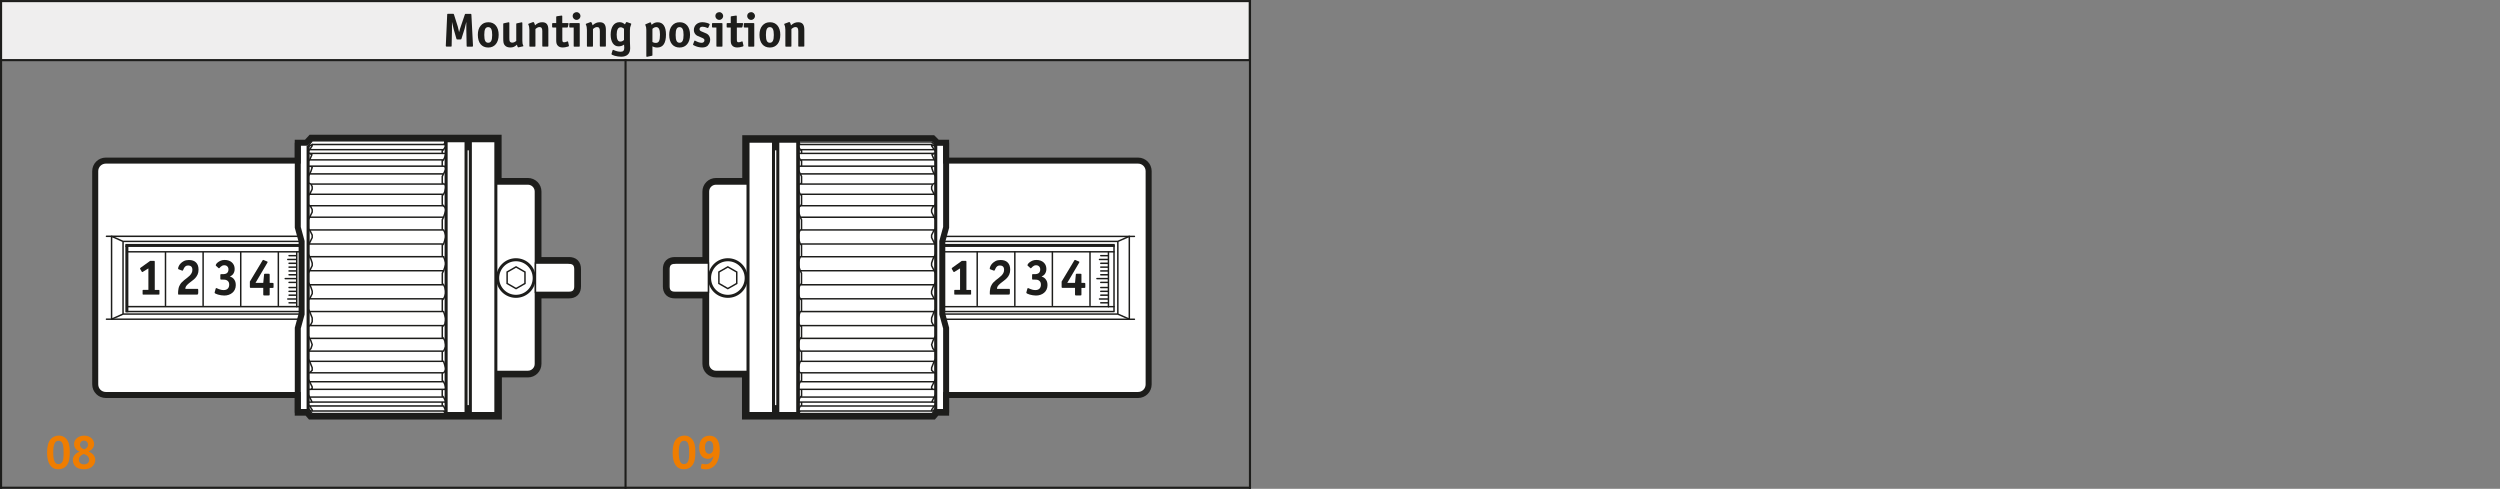 <?xml version="1.0" encoding="UTF-8"?><svg xmlns="http://www.w3.org/2000/svg" width="166mm" height="32.46mm" viewBox="0 0 470.55 92"><rect x="0" y="0" width="470.55" height="92" fill="#808080" stroke="none"/><g id="c"><rect width="235" height="11.28" style="fill:#efeeee;"/><g><path d="M12.56,87.6c-.37,.47-.92,.72-1.59,.72-1.36,0-2.11-1.1-2.11-3.12,0-1.2,.23-2.03,.69-2.56,.36-.41,.93-.66,1.55-.66,.53,0,1.04,.22,1.38,.62,.47,.54,.66,1.25,.66,2.47,0,1.29-.16,1.98-.58,2.52Zm-.8-4.16c-.14-.31-.4-.49-.75-.49-.68,0-.99,.7-.99,2.21s.3,2.19,.98,2.19c.35,0,.63-.19,.78-.53,.13-.31,.19-.7,.19-1.49,0-1.04-.05-1.52-.22-1.89Z" style="fill:#ef7d00;"/><path d="M17.51,87.65c-.39,.45-.95,.67-1.71,.67-.61,0-1.12-.14-1.48-.42-.38-.31-.61-.8-.61-1.3,0-.72,.47-1.31,1.28-1.6-.7-.31-1.05-.78-1.05-1.43,0-.89,.82-1.58,1.9-1.58s1.87,.67,1.87,1.58c0,.58-.32,1.04-1.03,1.41,.83,.36,1.25,.89,1.25,1.59,0,.38-.15,.77-.42,1.08Zm-1.21-1.96c-.15-.09-.24-.13-.53-.26-.67,.31-.93,.64-.93,1.11,0,.52,.39,.86,.97,.86s.98-.35,.98-.86c0-.34-.19-.66-.5-.85Zm-.49-2.77c-.43,0-.75,.32-.75,.76,0,.41,.21,.65,.79,.9,.5-.22,.71-.47,.71-.88,0-.46-.31-.77-.76-.77Z" style="fill:#ef7d00;"/></g><g><path d="M130.3,87.6c-.37,.47-.92,.72-1.59,.72-1.36,0-2.11-1.1-2.11-3.12,0-1.2,.23-2.03,.69-2.56,.36-.41,.93-.66,1.55-.66,.53,0,1.04,.22,1.38,.62,.47,.54,.66,1.25,.66,2.47,0,1.29-.16,1.98-.58,2.52Zm-.8-4.16c-.14-.31-.4-.49-.75-.49-.68,0-.99,.7-.99,2.21s.3,2.19,.98,2.19c.35,0,.63-.19,.78-.53,.13-.31,.19-.7,.19-1.49,0-1.04-.05-1.52-.22-1.89Z" style="fill:#ef7d00;"/><path d="M132.76,88.32c-.47,0-.85-.11-.85-.23v-.09l.13-.63c0-.05,.04-.09,.09-.09,.03,0,.06,0,.1,.02,.16,.04,.39,.08,.58,.08,.76,0,1.27-.52,1.5-1.55-.36,.4-.63,.53-1.08,.53-.4,0-.77-.14-1.05-.41-.4-.38-.58-.91-.58-1.74,0-1.35,.76-2.21,1.94-2.21,1.25,0,1.93,.94,1.93,2.66,0,2.27-1.03,3.67-2.69,3.67Zm.72-5.34c-.5,0-.8,.47-.8,1.22s.28,1.21,.79,1.21,.79-.43,.79-1.21-.27-1.22-.78-1.22Z" style="fill:#ef7d00;"/></g><line x1=".2" y1="91.8" x2="235.27" y2="91.8" style="fill:none; stroke:#1d1d1b; stroke-linecap:square; stroke-miterlimit:10; stroke-width:.4px;"/><line x1=".2" y1="11.31" x2="235.26" y2="11.31" style="fill:none; stroke:#1d1d1b; stroke-linecap:square; stroke-miterlimit:10; stroke-width:.4px;"/><line x1=".2" y1=".2" x2="235.25" y2=".2" style="fill:none; stroke:#1d1d1b; stroke-linecap:square; stroke-miterlimit:10; stroke-width:.4px;"/><line x1=".2" y1="91.8" x2=".2" y2=".2" style="fill:none; stroke:#1d1d1b; stroke-linecap:square; stroke-miterlimit:10; stroke-width:.4px;"/><line x1="117.74" y1="11.29" x2="117.74" y2="91.8" style="fill:none; stroke:#1d1d1b; stroke-linecap:square; stroke-miterlimit:10; stroke-width:.4px;"/><line x1="235.27" y1="91.8" x2="235.27" y2=".2" style="fill:none; stroke:#1d1d1b; stroke-linecap:square; stroke-miterlimit:10; stroke-width:.4px;"/></g><g id="d"><g><path d="M56.61,73.77H19.91c-.78,0-1.42-.63-1.42-1.42V32.21c0-.78,.63-1.42,1.42-1.42H56.61v-3.36h1.3l.86-.94h28.67v1.59h1.37v-1.59h4.47v8.14h6.08c.78,0,1.42,.63,1.42,1.42v13.46h6.31c.78,0,1.13,.35,1.13,1.13v3.25c0,.78-.35,1.13-1.13,1.13h-6.31v13.46c0,.78-.63,1.42-1.42,1.42h-6.03v7.92h-4.52v-1.44h-1.37v1.44h-28.77l-.62-.72h-1.44v-3.34h0Z" style="fill:none; stroke:#1d1d1b; stroke-linecap:round; stroke-miterlimit:3.86; stroke-width:2.27px;"/><path d="M56.61,73.77H19.91c-.78,0-1.42-.63-1.42-1.42V32.21c0-.78,.63-1.42,1.42-1.42H56.61v-3.36h1.3l.86-.94h28.67v1.59h1.37v-1.59h4.47v8.14h6.08c.78,0,1.42,.63,1.42,1.42v13.46h6.31c.78,0,1.13,.35,1.13,1.13v3.25c0,.78-.35,1.13-1.13,1.13h-6.31v13.46c0,.78-.63,1.42-1.42,1.42h-6.03v7.92h-4.52v-1.44h-1.37v1.44h-28.77l-.62-.72h-1.44v-3.34h0Z" style="fill:#fff;"/><path d="M58.05,77.11v-.24h0m0-49.2h0Zm0,49.44h0Zm0-49.44v-.24h0m-1.44,49.68h1.44m29.67-.72h.81m0-48.24h-.79m-29.69,48.96l.72,.72m0-51.34l-.72,.94m.72,50.4h25.2m0-51.34h-25.2m-2.44,18.94H23.16m0,0l-2.16-.96m0,15.6l2.16-.96m33.17,0H23.16m-2.16-14.64v15.6m2.16-14.64v13.68" style="fill:none; stroke:#1d1d1b; stroke-linecap:round; stroke-miterlimit:3.86; stroke-width:.28px;"/><line x1="23.88" y1="58.77" x2="23.88" y2="46.19" style="fill:none; stroke:#1d1d1b; stroke-miterlimit:3.86; stroke-width:.57px;"/><line x1="23.88" y1="58.63" x2="56.33" y2="58.63" style="fill:none; stroke:#1d1d1b; stroke-linecap:square; stroke-miterlimit:3.86; stroke-width:.28px;"/><line x1="23.88" y1="46.19" x2="56.33" y2="46.19" style="fill:none; stroke:#1d1d1b; stroke-linecap:square; stroke-miterlimit:3.86; stroke-width:.57px;"/><path d="M83.97,77.83h0v-.24h0v-.24h0m0,0v-.72h0v-.96m0,0v-2.64m0,0v-3.6m0,0v-4.32m0,0v-5.04m0,0v-5.04m0,0v-5.52m0,0v-5.04m0,0v-5.04m0,0v-4.32m0,0v-3.36m0,0v-2.88m0,0v-.96h0v-.48h0m0,0v-.24h0v-.24h0v-.46h0m-25.68,46.78h25.2m0-42h-25.2m25.44-2.4h-25.68m.48,46.8h25.2m-24.96,1.68h25.2m0-50.16h-25.2M23.88,57.71H56.33m-32.45-10.32H56.33m26.92,5.24h0v-.24h0v-.24h0v-.24h0m.24-.96l-.24,.48v.48m.24,1.68l.24,.48,.24,.96m-.72-2.4v.72l.24,.24m-25.2,2.64l-.24,.24v.48h0m0,0v-4.32m0,0v.48l.24,.48m0,0l.24,.48,.24,.72v.48l-.24,.48-.24,.48h0m25.2,0l.24-.48,.24-.72m-.48,1.2h-25.2m25.2-2.64h-25.2m24.96,4.32v-.24h0v-.24h0v-.24h0v-.24m.24-.72l-.24,.24v.48h0m.24,1.68l.24,.72,.24,.72m-.72-2.16v.72h.24m0-7.68h-25.2m0-2.64l.24,.48,.24,.72v.48l-.24,.48-.24,.48h0m25.2-2.64h-25.2m0,2.64l-.24,.48v.48m0,0v-4.32m0,0v.24l.24,.48h0m24.96-.72v-.24h0v-.24h0v-.24h0v-.24m.24-.72l-.24,.24v.48h0m.24-.72l.24-.72,.24-.72m-.72,3.12v.72h.24m-25.44,4.32h0v-.24h0v-.24h0v-.24h0m25.44,9.36l.24-.24,.24-.96m-.48,1.2h-25.2m0-2.64l.48,1.2v.72l-.24,.48-.24,.24h0m25.2-2.64h-25.2m0,2.64l-.24,.24v.48m0-4.08v.24l.24,.48h0m-.24,3.36v-4.08m25.2,4.8h0v-.24h0v-.24h0v-.24h0m.24-.72l-.24,.24v.48m.24,1.68l.24,.48,.24,.96m-.72-2.4v.72l.24,.24m-25.29-17.76l-.15,.24v.48h0m0-4.08v.48l.24,.24h0m0,0l.24,.48,.24,.48v.48l-.24,.48-.24,.48-.09,.24m-.15,.72v-4.08m25.44,.72l.24,.48,.24,.72m-.48,1.44h-25.29m25.29-2.64h-25.2m24.96-.72h0v-.24h0v-.24h0v-.24h0m.24-.96l-.24,.48v.48m0,.72v.72h.24m-25.44,14.64v-.24h0v-.24h0v-.24h0v-.24m0-9.36v-.24h0v-.24h0v-.24h0v-.24m0,16.08h0v-.24h0v-.24h0v-.24h0m0-19.44h0v-.24h0v-.24h0v-.24h0m.24-.96l-.24,.48v.48m0-3.84v.48l.24,.24m0,0l.24,.24,.24,.48v.48l-.24,.48-.24,.48h0m-.24,.96v-3.84m25.44,2.88h-25.2m0,25.2h-.24v.48m0-3.84v.48l.24,.48m0,0l.24,.48,.24,.72-.24,.72-.48,.48m0,.48v-3.84m25.44,.96h-25.2m25.2,2.4l.24-.48,.24-.48m-.48,.96h-25.2m25.2-27.36h-25.2m24.96,28.56v-.24h0v-.24h0v-.24h0m.24-.48h-.24v.48m.24,1.44l.24,.72,.24,.72m-.72-2.16v.72h.24m-.24-30h0v-.24h0v-.24h0v-.24m.24-.72l-.24,.24v.48h0m.24-.72l.24-.48,.24-.96m-.72,2.88v.48h0l.24,.24m-25.44,28.56v-.24h0v-.24h0v-.24h0m0-28.56h0v-.24h0v-.24h0v-.24m.24-.72l-.24,.24v.48h0m0-3.12v.24l.48,.24m0,0h0l.24,.48v.48l-.24,.48-.24,.48h0m-.24,.72v-3.12m25.44,2.4h-25.2m25.2,31.44h-25.2m-.24-.72v.24l.24,.48h0m0,2.16h-.24v.24h0m.24-2.4l.48,1.2v.48l-.24,.24-.24,.24m-.24,.24v-3.12m25.44,2.88l.24-.24,.24-.48m-.48,.72h-25.2m25.2-35.52h.24l.24,.48m-.48-.48h-24.96m24.72,36.48v-.24h0v-.24h0v-.24h0m.24-.24h-.24v.24h0m.24,1.44l.24,.48,.24,.72m-.72-1.92v.48l.24,.24m-.24-37.68h0v-.24h0v-.24h0v-.24m.24-.72l-.24,.48v.24h0m.24-.72l.24-.48,.24-.48m-.72,2.4v.24h0l.24,.24m-25.44,36.48v-.24h0v-.24h0v-.24h0m0-36.24h0v-.24h0v-.24h0v-.24m.24-.72l-.24,.48v.24h0m25.44-.72h-25.2m-.24-1.68v.24h.24m0,0h.24l.24,.24-.24,.72-.24,.48h0m-.24,.72v-2.4m25.44,40.8h-25.2m-.24-.72v.24l.24,.48m0,1.44h-.24v.24h0m.24-1.68l.24,.48,.24,.48v.24l-.24,.24h-.24m-.24,.24v-2.4m25.44,2.16h.24l.24-.24m-.48-41.76h.24l.24,.48m-.72,42.24h0v-.24h0v-.24h0m.24-.24h-.24v.24h0m.24,1.2l.24,.48,.24,.48m-.72-1.68v.48l.24,.24m-.24-43.68h0v-.24h0v-.24h0m.24-.48l-.24,.24v.24h0m.24-.48l.24-.48,.24-.72m-.72,2.16v.24h0m-25.2,42.72h0v-.24h0v-.24h0m0-42.48h0v-.24h0v-.24h0m25.44,44.16h-25.2m-.24-.72v.24l.24,.48m0,.96h-.24m.24-.96l.24,.48,.24,.48h-.48m-.24,0v-.24h0v-1.44m.24-43.92l-.24,.24v.24h0m25.44-.48h-25.2m-.24,.48v-1.44h0v-.24m25.68,0h.24m-.24,46.8h.24m-.72,.24h0v-.24m.24,.72l.24,.48,.24,.48m-.72-1.44v.48h.24m-.24-47.52h0v-.24h0m.24-.48l-.24,.24v.24h0m.24-.48l.48-.72m-25.92,48.48h0v-.24h0m0-46.8h0v-.24h0m.24,48.48l-.24-.24h0m0-.96v.24l.24,.24h0m0,0l.48,.72v.24h-.24l-.24-.24h0m-.24-.24h0v-.24h0v-.24h0v-.48m25.2,.48h-24.96m0-48.24l-.24,.24v.24h0m25.44-.48h-25.2m-.24-.48h0l.24-.24m0,0l.48-.24h0v.24l-.48,.72m-.24,.48v-.48h0v-.24h0v-.24h0m25.68,49.68h.24m-.24-50.16h0l.24,.24m-.48,49.92l.24,.24v.24h.24m-.48-50.64l.24-.24v-.46h.24M31.15,57.49v-10.1m7.08,10.1v-10.1m7.08,10.1v-10.1m7.08,10.1v-10.1m3.7,12.68H20.04m36.03-15.6H20.04" style="fill:none; stroke:#1d1d1b; stroke-linecap:round; stroke-miterlimit:3.86; stroke-width:.28px;"/><path d="M99.36,34.63h-6.03v35.28h6.03c.78,0,1.42-.63,1.42-1.42V36.04c0-.78-.63-1.42-1.42-1.42h0Z" style="fill:#fff; stroke:#1d1d1b; stroke-linecap:round; stroke-miterlimit:3.86; stroke-width:.28px;"/><path d="M107.09,49.51h-6.31v5.52h6.31c.78,0,1.13-.35,1.13-1.13v-3.25c0-.78-.35-1.13-1.13-1.13h0Z" style="fill:#fff; stroke:#1d1d1b; stroke-linecap:round; stroke-miterlimit:3.86; stroke-width:.28px;"/><path d="M93.67,52.33c0-1.9,1.54-3.45,3.44-3.45s3.44,1.54,3.44,3.45-1.54,3.44-3.44,3.44-3.44-1.54-3.44-3.44h0Z" style="fill:none; stroke:#1d1d1b; stroke-linecap:round; stroke-miterlimit:3.86; stroke-width:.57px;"/><polygon points="93.33 77.83 93.33 26.49 88.53 26.49 88.53 77.83 93.33 77.83 93.33 77.83" style="fill:#fff; stroke:#1d1d1b; stroke-linecap:round; stroke-miterlimit:3.86; stroke-width:.57px;"/><path d="M97.13,50.23l1.68,.96v2.16l-1.68,.96-1.68-.96v-2.16l1.68-.96h0Zm-13.64-11.48l.24,.24,.24,.48-.48,1.4m0,7.44l.48,1.29-.48,1.35" style="fill:none; stroke:#1d1d1b; stroke-linecap:round; stroke-miterlimit:3.86; stroke-width:.28px;"/><polyline points="56.05 27.43 56.05 42.79 56.77 45.43 56.77 59.11 56.05 61.75 56.05 77.11 56.05 77.11" style="fill:none; stroke:#1d1d1b; stroke-linecap:square; stroke-miterlimit:3.86; stroke-width:1.13px;"/><path d="M55.85,52.43h-2.16m2.16-.72h-1.44m1.44,1.44h-1.44m1.44,3.84h-1.44m1.44-.72h-1.68m1.68-.72h-1.44m1.44-.72h-1.44m1.44,2.88h0Zm0-.72h0Zm0-8.88h0Zm0,0h-1.44m1.44,8.16h0Zm0-7.44h0Zm0,0h-1.68m1.68,6.72h0Zm0-6h0Zm0,0h-1.44m1.44,5.28h0Zm0-4.56h0Zm0,0h-1.44m1.44,3.84h0Zm0,0h-1.44m1.44-2.88v-.24h0m0,0h-1.44m1.44,2.4h0v-.24h0m0-1.2h0v-.24h0m0,.96h0v-.24h0m0-4.32v-.24h0v-.24h0v-.24m0,1.44v-.24h0v-.24h0v-.24m0,1.44v-.24h0v-.24h0v-.24m0,1.44h0v-.24h0v-.24h0v-.24m0,1.44h0v-.24h0v-.24h0v-.24m0,1.44h0v-.24h0v-.24h0m0,1.2h0v-.24h0v-.24h0m0,1.2h0v-.24h0v-.24h0m0,1.44v-.24h0v-.24h0v-.24h0m0,1.44v-.24h0v-.24h0v-.24h0m0,1.44v-.24h0v-.24h0v-.24m0,1.44v-.24h0v-.24h0v-.24m0,1.44v-.24h0v-.24h0v-.24m0,1.44v-.24h0v-.24h0v-.24" style="fill:none; stroke:#1d1d1b; stroke-linecap:round; stroke-miterlimit:3.86; stroke-width:.28px;"/><line x1="57.99" y1="27.43" x2="57.99" y2="77.11" style="fill:none; stroke:#1d1d1b; stroke-miterlimit:3.86; stroke-width:.57px;"/><polyline points="58.29 30.07 58.7 29.13 58.23 28.8" style="fill:none; stroke:#1d1d1b; stroke-miterlimit:3.86; stroke-width:.28px;"/><g><path d="M30.02,55.3c0,.05,0,.09-.02,.11-.02,.02-.05,.03-.11,.03h-2.92c-.06,0-.09,0-.11-.03-.02-.02-.02-.05-.02-.11v-.62s0-.08,.02-.1c.02-.02,.05-.03,.11-.03h.96v-4.04l-1.01,.63s-.05,.03-.07,.04-.04,.02-.07,.02c-.04,0-.09-.04-.13-.12l-.25-.43s-.04-.07-.04-.12c0-.04,.04-.09,.11-.15l1.8-1.29h.67c.09,0,.14,.01,.16,.04s.03,.08,.03,.15v5.29h.75c.06,0,.09,0,.11,.03,.02,.02,.02,.05,.02,.1v.62Z" style="fill:#1d1d1b;"/><path d="M37.27,55.24c0,.09-.01,.14-.03,.17-.02,.02-.07,.03-.16,.03h-3.44c-.05,0-.08,0-.1-.03-.02-.02-.02-.06-.02-.13,0-.25,0-.47,.03-.64s.04-.32,.07-.43c.02-.11,.05-.21,.09-.29s.06-.14,.1-.2c.09-.2,.21-.38,.36-.54,.15-.16,.32-.32,.5-.46,.18-.15,.36-.29,.54-.42,.18-.14,.35-.28,.5-.43,.15-.15,.27-.32,.36-.49,.09-.17,.14-.37,.14-.59,0-.29-.07-.5-.21-.63-.14-.13-.33-.2-.57-.2-.22,0-.39,.05-.51,.15s-.21,.21-.28,.34c-.07,.12-.12,.24-.16,.34-.04,.1-.09,.15-.15,.15-.03,0-.07,0-.1-.03l-.61-.23c-.07-.03-.1-.07-.1-.14,0-.09,.04-.23,.11-.41,.07-.18,.19-.36,.35-.53,.16-.18,.37-.33,.63-.47,.26-.13,.57-.2,.95-.2,.57,0,1.02,.15,1.33,.46,.32,.31,.48,.76,.48,1.35,0,.36-.06,.66-.17,.91-.11,.25-.26,.47-.43,.66s-.37,.36-.59,.52c-.21,.16-.42,.32-.62,.48-.15,.12-.26,.22-.34,.31-.08,.09-.15,.17-.2,.25-.05,.08-.08,.15-.1,.23s-.03,.16-.04,.26h2.24c.09,0,.14,.01,.16,.04s.03,.08,.03,.16v.7Z" style="fill:#1d1d1b;"/><path d="M40.65,49.98s-.05-.05-.05-.09,.04-.12,.11-.22c.07-.11,.18-.21,.32-.32,.14-.11,.32-.21,.53-.3,.21-.09,.46-.13,.74-.13s.52,.04,.75,.12,.43,.19,.59,.34c.17,.15,.29,.32,.39,.53,.09,.21,.14,.44,.14,.7,0,.23-.03,.42-.09,.58-.06,.16-.13,.29-.21,.4-.09,.11-.18,.2-.29,.27-.11,.07-.21,.13-.3,.18,.1,.03,.21,.08,.33,.14,.13,.06,.25,.16,.36,.28,.11,.12,.21,.28,.29,.47,.08,.19,.12,.44,.12,.73s-.06,.58-.17,.82c-.11,.25-.27,.45-.47,.62-.2,.17-.43,.3-.7,.39-.26,.09-.54,.13-.83,.13-.18,0-.38-.02-.59-.05s-.4-.08-.59-.13c-.18-.05-.33-.11-.45-.17s-.18-.12-.18-.18c0-.02,0-.03,0-.05,0-.01,0-.03,.01-.05l.19-.68s.02-.03,.04-.06c.02-.03,.04-.04,.07-.04s.08,.02,.16,.06c.08,.04,.18,.09,.3,.13s.26,.09,.41,.13c.16,.04,.33,.06,.52,.06,.34,0,.59-.09,.77-.27,.18-.18,.27-.43,.27-.76,0-.22-.04-.39-.12-.51-.08-.13-.18-.22-.31-.29s-.25-.11-.39-.12c-.14-.02-.26-.02-.37-.02h-.29c-.08,0-.14-.01-.16-.03-.02-.02-.03-.07-.03-.16v-.64c0-.09,.01-.14,.03-.17,.02-.02,.07-.03,.16-.03h.31c.11,0,.23,0,.35-.03,.12-.02,.23-.06,.33-.12s.19-.15,.25-.27c.07-.12,.1-.28,.1-.47,0-.23-.07-.42-.21-.56-.14-.15-.33-.22-.58-.22-.15,0-.28,.03-.4,.09-.11,.06-.2,.13-.28,.2-.08,.07-.14,.14-.19,.2-.05,.06-.09,.09-.12,.09-.03,0-.05-.02-.09-.05l-.52-.47Z" style="fill:#1d1d1b;"/></g><path d="M50.76,55.41c0,.08-.01,.13-.03,.16-.02,.02-.07,.03-.16,.03h-.83c-.08,0-.14-.01-.16-.03-.02-.02-.03-.08-.03-.16v-1.23h-2.32c-.09,0-.14-.01-.17-.03-.02-.02-.03-.07-.03-.16v-1l2.37-3.95c.04-.08,.09-.12,.12-.12,.03,0,.05,0,.07,0,.02,0,.04,.02,.07,.03l.57,.24s.07,.03,.1,.05c.03,.02,.04,.05,.04,.09,0,.03,0,.05-.02,.07-.01,.02-.03,.04-.04,.07l-2.22,3.77h1.46l.15-1.53c0-.08,.02-.13,.04-.15,.02-.03,.07-.04,.16-.04h.67c.08,0,.13,.01,.16,.03,.02,.02,.03,.08,.03,.17v1.52h.53c.09,0,.14,.01,.17,.03,.02,.02,.03,.09,.03,.2v.53c0,.08-.01,.14-.03,.16-.02,.02-.08,.03-.17,.03h-.53v1.23Z" style="fill:#1d1d1b;"/><polygon points="87.72 77.83 87.72 26.49 83.97 26.49 83.97 77.83 87.72 77.83 87.72 77.83" style="fill:#fff; stroke:#1d1d1b; stroke-linecap:round; stroke-miterlimit:3.86; stroke-width:.57px;"/></g><g><path d="M177.51,73.77h36.7c.78,0,1.42-.63,1.42-1.42V32.21c0-.78-.63-1.42-1.42-1.42h-36.7v-3.36h-1.3l-.86-.86h-28.67v1.52h-1.37v-1.52h-4.47v8.06h-6.08c-.78,0-1.42,.63-1.42,1.42v13.46h-6.31c-.78,0-1.13,.35-1.13,1.13v3.25c0,.78,.35,1.13,1.13,1.13h6.31v13.46c0,.78,.63,1.42,1.42,1.42h6.03v7.92h4.52v-1.44h1.37v1.44h28.77l.62-.72h1.44v-3.34h0Z" style="fill:none; stroke:#1d1d1b; stroke-linecap:round; stroke-miterlimit:3.86; stroke-width:2.27px;"/><path d="M177.51,73.77h36.7c.78,0,1.42-.63,1.42-1.42V32.21c0-.78-.63-1.42-1.42-1.42h-36.7v-3.36h-1.3l-.86-.86h-28.67v1.52h-1.37v-1.52h-4.47v8.06h-6.08c-.78,0-1.42,.63-1.42,1.42v13.46h-6.31c-.78,0-1.13,.35-1.13,1.13v3.25c0,.78,.35,1.13,1.13,1.13h6.31v13.46c0,.78,.63,1.42,1.42,1.42h6.03v7.92h4.52v-1.44h1.37v1.44h28.77l.62-.72h1.44v-3.34h0Z" style="fill:#fff;"/><path d="M176.07,77.11v-.24h0m0-49.2h0Zm0,49.44h0Zm0-49.44v-.24h0m1.44,49.68h-1.44m-29.67-.72h-.81m0-48.24h.79m29.69,48.96l-.62,.72m-.1-51.12l.72,.72m-.62,50.4h-25.3m0-51.12h25.2m2.12,18.72h32.93m0,0l2.16-.96m0,15.6l-2.16-.96m-32.93,0h32.93m2.16-14.64v15.6m-2.16-14.64v13.68m-.72-.48v-12.44m0,12.44h-32.21" style="fill:none; stroke:#1d1d1b; stroke-linecap:round; stroke-miterlimit:3.86; stroke-width:.28px;"/><line x1="209.81" y1="46.19" x2="177.47" y2="46.19" style="fill:none; stroke:#1d1d1b; stroke-miterlimit:3.86; stroke-width:.57px;"/><path d="M150.15,77.83h0v-.24h0v-.24h0m0,0v-.72h0v-.96m0,0v-2.64m0,0v-3.6m0,0v-4.32m0,0v-5.04m0,0v-5.04m0,0v-5.52m0,0v-5.04m0,0v-5.04m0,0v-4.32m0,0v-3.36m0,0v-2.88m0,0v-.96h0v-.48h0m0,0v-.24h0v-.24h0v-.24h0m25.68,46.56h-25.2m0-42h25.2m-25.44-2.4h25.68m-.48,46.8h-25.2m24.96,1.68h-25.2m0-50.16h25.2m34.32,30.52h-32.21m32.21-10.32h-32.21m-26.6,5.24h0v-.24h0v-.24h0v-.24h0m-.24-.96l.24,.48v.48m-.24,1.68l-.24,.48-.24,.96m.72-2.4v.72l-.24,.24m25.2,2.64l.24,.24v.48h0m0,0v-4.32m0,0v.48l-.24,.48m0,0l-.24,.48-.24,.72v.48l.24,.48,.24,.48h0m-25.2,0l-.24-.48-.24-.72m.48,1.2h25.2m-25.2-2.64h25.2m-24.96,4.32v-.24h0v-.24h0v-.24h0v-.24m-.24-.72l.24,.24v.48h0m-.24,1.68l-.24,.72-.24,.72m.72-2.16v.72h-.24m0-7.68h25.2m0-2.64l-.24,.48-.24,.72v.48l.24,.48,.24,.48h0m-25.2-2.64h25.2m0,2.64l.24,.48v.48m0,0v-4.32m0,0v.24l-.24,.48h0m-24.96-.72v-.24h0v-.24h0v-.24h0v-.24m-.24-.72l.24,.24v.48h0m-.24-.72l-.24-.72-.24-.72m.72,3.12v.72h-.24m25.44,4.32h0v-.24h0v-.24h0v-.24h0m-25.44,9.36l-.24-.24-.24-.96m.48,1.2h25.2m0-2.64l-.48,1.2v.72l.24,.48,.24,.24h0m-25.2-2.64h25.2m0,2.64l.24,.24v.48m0-4.08v.24l-.24,.48h0m.24,3.36v-4.08m-25.2,4.8h0v-.24h0v-.24h0v-.24h0m-.24-.72l.24,.24v.48m-.24,1.68l-.24,.48-.24,.96m.72-2.4v.72l-.24,.24m25.29-17.76l.15,.24v.48h0m0-4.08v.48l-.24,.24h0m0,0l-.24,.48-.24,.48v.48l.24,.48,.24,.48,.09,.24m.15,.72v-4.08m-25.44,.72l-.24,.48-.24,.72m.48,1.44h25.29m-25.29-2.64h25.2m-24.96-.72h0v-.24h0v-.24h0v-.24h0m-.24-.96l.24,.48v.48m0,.72v.72h-.24m25.44,14.64v-.24h0v-.24h0v-.24h0v-.24m0-9.36v-.24h0v-.24h0v-.24h0v-.24m0,16.08h0v-.24h0v-.24h0v-.24h0m0-19.44h0v-.24h0v-.24h0v-.24h0m-.24-.96l.24,.48v.48m0-3.84v.48l-.24,.24m0,0l-.24,.24-.24,.48v.48l.24,.48,.24,.48h0m.24,.96v-3.84m-25.44,2.88h25.2m0,25.2h.24v.48m0-3.84v.48l-.24,.48m0,0l-.24,.48-.24,.72,.24,.72,.48,.48m0,.48v-3.84m-25.44,.96h25.2m-25.2,2.4l-.24-.48-.24-.48m.48,.96h25.2m-25.2-27.36h25.2m-24.96,28.56v-.24h0v-.24h0v-.24h0m-.24-.48h.24v.48m-.24,1.44l-.24,.72-.24,.72m.72-2.16v.72h-.24m.24-30h0v-.24h0v-.24h0v-.24m-.24-.72l.24,.24v.48h0m-.24-.72l-.24-.48-.24-.96m.72,2.88v.48h0l-.24,.24m25.44,28.56v-.24h0v-.24h0v-.24h0m0-28.56h0v-.24h0v-.24h0v-.24m-.24-.72l.24,.24v.48h0m0-3.12v.24l-.48,.24m0,0h0l-.24,.48v.48l.24,.48,.24,.48h0m.24,.72v-3.12m-25.44,2.4h25.2m-25.2,31.44h25.2m.24-.72v.24l-.24,.48h0m0,2.16h.24v.24h0m-.24-2.4l-.48,1.2v.48l.24,.24,.24,.24m.24,.24v-3.12m-25.44,2.88l-.24-.24-.24-.48m.48,.72h25.2m-25.2-35.52h-.24l-.24,.48m.48-.48h24.96m-24.72,36.48v-.24h0v-.24h0v-.24h0m-.24-.24h.24v.24h0m-.24,1.44l-.24,.48-.24,.72m.72-1.92v.48l-.24,.24m.24-37.68h0v-.24h0v-.24h0v-.24m-.24-.72l.24,.48v.24h0m-.24-.72l-.24-.48-.24-.48m.72,2.4v.24h0l-.24,.24m25.44,36.48v-.24h0v-.24h0v-.24h0m0-36.24h0v-.24h0v-.24h0v-.24m-.24-.72l.24,.48v.24h0m-25.44-.72h25.2m.24-1.68v.24h-.24m0,0h-.24l-.24,.24,.24,.72,.24,.48h0m.24,.72v-2.4m-25.44,40.8h25.2m.24-.72v.24l-.24,.48m0,1.44h.24v.24h0m-.24-1.68l-.24,.48-.24,.48v.24l.24,.24h.24m.24,.24v-2.4m-25.44,2.16h-.24l-.24-.24m.48-41.76h-.24l-.24,.48m.72,42.24h0v-.24h0v-.24h0m-.24-.24h.24v.24h0m-.24,1.2l-.24,.48-.24,.48m.72-1.68v.48l-.24,.24m.24-43.68h0v-.24h0v-.24h0m-.24-.48l.24,.24v.24h0m-.24-.48l-.24-.48-.24-.72m.72,2.16v.24h0m25.2,42.72h0v-.24h0v-.24h0m0-42.48h0v-.24h0v-.24h0m-25.44,44.16h25.2m.24-.72v.24l-.24,.48m0,.96h.24m-.24-.96l-.24,.48-.24,.48h.48m.24,0v-.24h0v-1.44m-.24-43.92l.24,.24v.24h0m-25.44-.48h25.2m.24,.48v-1.44h0v-.24m-25.68,0h-.24m.24,46.8h-.24m.72,.24h0v-.24m-.24,.72l-.24,.48-.24,.48m.72-1.44v.48h-.24m.24-47.52h0v-.24h0m-.24-.48l.24,.24v.24h0m-.24-.48l-.48-.72m25.92,48.48h0v-.24h0m0-46.8h0v-.24h0m-.24,48.48l.24-.24h0m0-.96v.24l-.24,.24h0m0,0l-.48,.72v.24h.24l.24-.24h0m.24-.24h0v-.24h0v-.24h0v-.48m-25.2,.48h24.96m0-48.24l.24,.24v.24h0m-25.44-.48h25.2m.24-.48h0l-.24-.24m0,0l-.48-.24h0v.24l.48,.72m.24,.48v-.48h0v-.24h0v-.24h0m-25.68,49.68h-.24m.24-50.16h0l-.24,.24m.48,49.92l-.24,.24v.24h-.24m.48-50.64l-.24-.24v-.24h-.24m27.67,33.36h35.69m-35.69-15.6h35.69" style="fill:none; stroke:#1d1d1b; stroke-linecap:round; stroke-miterlimit:3.86; stroke-width:.28px;"/><path d="M134.76,34.63h6.03v35.28h-6.03c-.78,0-1.42-.63-1.42-1.42V36.04c0-.78,.63-1.42,1.42-1.42h0Z" style="fill:#fff; stroke:#1d1d1b; stroke-linecap:round; stroke-miterlimit:3.86; stroke-width:.28px;"/><path d="M127.03,49.51h6.31v5.52h-6.31c-.78,0-1.13-.35-1.13-1.13v-3.25c0-.78,.35-1.13,1.13-1.13h0Z" style="fill:#fff; stroke:#1d1d1b; stroke-linecap:round; stroke-miterlimit:3.86; stroke-width:.28px;"/><path d="M140.45,52.33c0-1.9-1.54-3.45-3.45-3.45s-3.45,1.54-3.45,3.45,1.54,3.44,3.45,3.44,3.45-1.54,3.45-3.44h0Z" style="fill:none; stroke:#1d1d1b; stroke-linecap:round; stroke-miterlimit:3.86; stroke-width:.57px;"/><polygon points="140.79 77.83 140.79 26.57 145.59 26.57 145.59 77.83 140.79 77.83 140.79 77.83" style="fill:#fff; stroke:#1d1d1b; stroke-linecap:round; stroke-miterlimit:3.86; stroke-width:.57px;"/><path d="M136.99,50.23l-1.68,.96v2.16l1.68,.96,1.68-.96v-2.16l-1.68-.96h0Zm13.64-11.48l-.24,.24-.24,.48,.48,1.4m0,7.44l-.48,1.29,.48,1.35" style="fill:none; stroke:#1d1d1b; stroke-linecap:round; stroke-miterlimit:3.86; stroke-width:.28px;"/><polyline points="178.08 27.43 178.08 42.79 177.36 45.43 177.36 59.11 178.08 61.75 178.08 77.11 178.08 77.11" style="fill:none; stroke:#1d1d1b; stroke-linecap:square; stroke-miterlimit:3.86; stroke-width:1.13px;"/><path d="M150.26,26.52v51.51m25.87-51.32v50.41" style="fill:none; stroke:#1d1d1b; stroke-miterlimit:3.86; stroke-width:.57px;"/><polyline points="175.83 30.07 175.42 29.13 175.89 28.8" style="fill:none; stroke:#1d1d1b; stroke-miterlimit:3.86; stroke-width:.28px;"/><path d="M183.93,57.49v-10.1m7.08,10.1v-10.1m7.07,10.1v-10.1m7.08,10.1v-10.1m3.47,5.04h-2.16m2.16-.72h-1.44m1.44,1.44h-1.44m1.44,3.84h-1.44m1.44-.72h-1.68m1.68-.72h-1.44m1.44-.72h-1.44m1.44,2.88h0Zm0-.72h0Zm0-8.88h0Zm0,0h-1.44m1.44,8.16h0Zm0-7.44h0Zm0,0h-1.68m1.68,6.72h0Zm0-6h0Zm0,0h-1.44m1.44,5.28h0Zm0-4.56h0Zm0,0h-1.44m1.44,3.84h0Zm0,0h-1.44m1.44-2.88v-.24h0m0,0h-1.44m1.44,2.4h0v-.24h0m0-1.2h0v-.24h0m0,.96h0v-.24h0m0-4.32v-.24h0v-.24h0v-.24m0,1.44v-.24h0v-.24h0v-.24m0,1.44v-.24h0v-.24h0v-.24m0,1.44h0v-.24h0v-.24h0v-.24m0,1.44h0v-.24h0v-.24h0v-.24m0,1.44h0v-.24h0v-.24h0m0,1.2h0v-.24h0v-.24h0m0,1.2h0v-.24h0v-.24h0m0,1.44v-.24h0v-.24h0v-.24h0m0,1.44v-.24h0v-.24h0v-.24h0m0,1.44v-.24h0v-.24h0v-.24m0,1.44v-.24h0v-.24h0v-.24m0,1.44v-.24h0v-.24h0v-.24m0,1.44v-.24h0v-.24h0v-.24" style="fill:none; stroke:#1d1d1b; stroke-linecap:round; stroke-miterlimit:3.86; stroke-width:.28px;"/><g><path d="M182.79,55.3c0,.05,0,.09-.02,.11-.02,.02-.05,.03-.11,.03h-2.92c-.06,0-.09,0-.11-.03-.02-.02-.02-.05-.02-.11v-.62s0-.08,.02-.1c.02-.02,.05-.03,.11-.03h.96v-4.04l-1.01,.63s-.05,.03-.07,.04c-.02,.01-.04,.02-.07,.02-.04,0-.09-.04-.13-.12l-.25-.43s-.04-.07-.04-.12c0-.04,.04-.09,.11-.15l1.8-1.29h.67c.09,0,.14,.01,.16,.04,.02,.03,.03,.08,.03,.15v5.29h.75c.06,0,.09,0,.11,.03,.02,.02,.02,.05,.02,.1v.62Z" style="fill:#1d1d1b;"/><path d="M190.05,55.24c0,.09-.01,.14-.03,.17-.02,.02-.07,.03-.16,.03h-3.44c-.05,0-.08,0-.1-.03-.02-.02-.02-.06-.02-.13,0-.25,0-.47,.03-.64,.02-.17,.04-.32,.07-.43s.05-.21,.09-.29,.06-.14,.1-.2c.09-.2,.21-.38,.36-.54,.15-.16,.32-.32,.5-.46,.18-.15,.36-.29,.54-.42,.18-.14,.35-.28,.5-.43,.15-.15,.27-.32,.36-.49,.09-.17,.14-.37,.14-.59,0-.29-.07-.5-.21-.63-.14-.13-.33-.2-.57-.2-.22,0-.39,.05-.51,.15-.12,.1-.21,.21-.28,.34-.07,.12-.12,.24-.16,.34-.04,.1-.09,.15-.15,.15-.03,0-.07,0-.11-.03l-.61-.23c-.07-.03-.1-.07-.1-.14,0-.09,.04-.23,.11-.41s.19-.36,.35-.53,.37-.33,.63-.47c.26-.13,.57-.2,.95-.2,.57,0,1.02,.15,1.33,.46,.32,.31,.48,.76,.48,1.35,0,.36-.06,.66-.17,.91-.11,.25-.25,.47-.43,.66s-.37,.36-.59,.52-.42,.32-.62,.48c-.15,.12-.26,.22-.34,.31-.08,.09-.15,.17-.2,.25s-.08,.15-.1,.23c-.02,.08-.03,.16-.04,.26h2.24c.09,0,.14,.01,.16,.04,.02,.03,.03,.08,.03,.16v.7Z" style="fill:#1d1d1b;"/><path d="M193.43,49.98s-.05-.05-.05-.09,.04-.12,.11-.22c.07-.11,.18-.21,.32-.32,.14-.11,.32-.21,.53-.3,.21-.09,.46-.13,.74-.13s.52,.04,.75,.12,.43,.19,.59,.34c.17,.15,.29,.32,.39,.53,.09,.21,.14,.44,.14,.7,0,.23-.03,.42-.09,.58-.06,.16-.13,.29-.21,.4-.09,.11-.18,.2-.29,.27-.11,.07-.21,.13-.31,.18,.1,.03,.21,.08,.33,.14s.25,.16,.36,.28c.11,.12,.21,.28,.3,.47,.08,.19,.12,.44,.12,.73s-.06,.58-.17,.82c-.11,.25-.27,.45-.47,.62-.2,.17-.43,.3-.7,.39s-.54,.13-.83,.13c-.18,0-.38-.02-.59-.05-.21-.04-.4-.08-.59-.13-.18-.05-.33-.11-.45-.17-.12-.06-.18-.12-.18-.18,0-.02,0-.03,0-.05,0-.01,0-.03,.01-.05l.19-.68s.02-.03,.04-.06c.02-.03,.04-.04,.07-.04,.02,0,.08,.02,.16,.06,.08,.04,.18,.09,.3,.13,.12,.05,.26,.09,.41,.13,.16,.04,.33,.06,.52,.06,.34,0,.59-.09,.77-.27,.18-.18,.27-.43,.27-.76,0-.22-.04-.39-.12-.51-.08-.13-.18-.22-.3-.29-.12-.07-.25-.11-.39-.12-.14-.02-.26-.02-.37-.02h-.29c-.08,0-.13-.01-.16-.03s-.03-.07-.03-.16v-.64c0-.09,.01-.14,.03-.17s.07-.03,.16-.03h.31c.11,0,.23,0,.35-.03,.12-.02,.23-.06,.33-.12s.19-.15,.25-.27c.07-.12,.1-.28,.1-.47,0-.23-.07-.42-.21-.56-.14-.15-.33-.22-.58-.22-.15,0-.28,.03-.39,.09-.11,.06-.21,.13-.28,.2-.08,.07-.14,.14-.19,.2-.05,.06-.09,.09-.12,.09-.03,0-.05-.02-.09-.05l-.52-.47Z" style="fill:#1d1d1b;"/></g><path d="M203.55,55.41c0,.08-.01,.13-.03,.16-.02,.02-.08,.03-.16,.03h-.83c-.08,0-.13-.01-.16-.03-.02-.02-.03-.08-.03-.16v-1.23h-2.32c-.09,0-.14-.01-.17-.03-.02-.02-.03-.07-.03-.16v-1l2.37-3.95c.04-.08,.09-.12,.12-.12,.03,0,.05,0,.07,0,.02,0,.04,.02,.07,.03l.57,.24s.07,.03,.1,.05c.03,.02,.04,.05,.04,.09,0,.03,0,.05-.02,.07-.01,.02-.03,.04-.04,.07l-2.22,3.77h1.46l.15-1.53c0-.08,.02-.13,.04-.15s.08-.04,.16-.04h.67c.08,0,.13,.01,.16,.03s.03,.08,.03,.17v1.52h.53c.09,0,.14,.01,.17,.03,.02,.02,.03,.09,.03,.2v.53c0,.08-.01,.14-.03,.16-.02,.02-.08,.03-.17,.03h-.53v1.23Z" style="fill:#1d1d1b;"/><polygon points="146.4 77.83 146.4 26.57 150.15 26.57 150.15 77.83 146.4 77.83 146.4 77.83" style="fill:#fff; stroke:#1d1d1b; stroke-linecap:round; stroke-miterlimit:3.86; stroke-width:.57px;"/></g></g><g id="e"><g><path d="M89.02,8.43c0,.13,0,.18,0,.23,0,.08-.04,.12-.19,.12h-.81c-.16,0-.19-.03-.19-.18l-.06-3.18v-.31c0-.2,0-.48,0-.99-.14,.59-.24,1.02-.33,1.31l-.58,1.85c-.05,.13-.05,.14-.21,.14h-.55c-.14,0-.15,0-.2-.15l-.5-1.76c-.05-.19-.23-.92-.33-1.39v1.41l-.06,3.06c0,.15-.03,.18-.19,.18h-.73c-.14,0-.18-.04-.18-.14v-.05l.26-5.81c0-.15,.04-.18,.19-.18h.89c.14,0,.15,0,.2,.14l.72,2.28c.05,.16,.16,.64,.24,1.04,.15-.58,.21-.75,.31-1.04l.77-2.27c.04-.14,.05-.14,.2-.14h.85c.16,0,.18,.03,.19,.18l.29,5.64Z" style="fill:#1d1d1b;"/><path d="M91.9,8.94c-1.23,0-1.96-.88-1.96-2.38,0-.74,.17-1.3,.52-1.72,.39-.46,.83-.66,1.48-.66,1.18,0,1.92,.91,1.92,2.37s-.75,2.39-1.95,2.39Zm-.02-3.84c-.51,0-.73,.43-.73,1.47s.22,1.47,.74,1.47,.75-.43,.75-1.46-.22-1.48-.76-1.48Z" style="fill:#1d1d1b;"/><path d="M98.42,8.72l-.76,.17q-.07,.02-.1,.02c-.1,0-.2-.18-.27-.5-.41,.39-.73,.52-1.24,.52-.45,0-.8-.13-1.02-.39-.25-.28-.31-.54-.31-1.37v-2.64c0-.13,0-.14,.14-.16l.84-.18s.05,0,.07,0c.07,0,.1,.04,.1,.14v2.79c0,.41,.02,.54,.08,.66,.08,.15,.26,.24,.47,.24,.25,0,.48-.1,.75-.32v-3.16c0-.13,0-.14,.14-.16l.84-.18h.09c.05,0,.08,.04,.08,.14v3.31c0,.44,.04,.65,.17,.92,.02,.03,.03,.06,.03,.08,0,.04-.03,.05-.09,.07Z" style="fill:#1d1d1b;"/><path d="M100.78,8.63c0,.13-.02,.15-.15,.15h-.84c-.14,0-.15-.02-.15-.15v-3.02c0-.39-.06-.71-.19-.98-.02-.04-.03-.06-.03-.09s.03-.06,.07-.08l.8-.3s.07-.02,.09-.02c.11,0,.23,.23,.32,.62,.45-.41,.84-.58,1.35-.58,.8,0,1.16,.44,1.16,1.42v3.02c0,.13-.02,.15-.15,.15h-.84c-.13,0-.15-.02-.15-.15v-2.77c0-.53-.15-.76-.51-.76-.26,0-.47,.1-.78,.37v3.16Z" style="fill:#1d1d1b;"/><path d="M106.82,8.78c-.31,.1-.61,.15-.91,.15-.47,0-.81-.15-1.02-.46-.15-.23-.2-.45-.2-.95v-2.35h-.62c-.13,0-.15-.02-.15-.15v-.53c0-.13,.02-.15,.15-.15h.62v-1.13c0-.13,.02-.14,.14-.16l.83-.12h.08c.06,0,.09,.04,.09,.14v1.27h1.03c.12,0,.15,.02,.15,.09,0,.03,0,.05,0,.08l-.12,.53c-.03,.11-.05,.14-.16,.14h-.89v2.19c0,.48,.06,.58,.33,.58,.18,0,.26-.02,.59-.15,.03,0,.05-.02,.08-.02,.04,0,.07,.04,.09,.09l.14,.63c.02,.06,.02,.07,.02,.1,0,.09-.05,.13-.28,.2Z" style="fill:#1d1d1b;"/><path d="M108.97,8.78h-.84c-.14,0-.15-.02-.15-.15v-3.46h-.68c-.14,0-.15-.02-.15-.15v-.53c0-.13,.02-.15,.15-.15h1.67c.14,0,.15,.02,.15,.15v4.14c0,.13-.02,.15-.15,.15Zm-.45-5.04c-.4,0-.73-.32-.73-.74s.33-.72,.74-.72,.72,.33,.72,.73-.32,.73-.73,.73Z" style="fill:#1d1d1b;"/><path d="M111.61,8.63c0,.13-.02,.15-.15,.15h-.84c-.14,0-.15-.02-.15-.15v-3.02c0-.39-.06-.71-.19-.98-.02-.04-.03-.06-.03-.09s.03-.06,.07-.08l.8-.3s.07-.02,.09-.02c.11,0,.23,.23,.32,.62,.45-.41,.84-.58,1.35-.58,.8,0,1.16,.44,1.16,1.42v3.02c0,.13-.02,.15-.15,.15h-.84c-.13,0-.15-.02-.15-.15v-2.77c0-.53-.15-.76-.51-.76-.26,0-.47,.1-.78,.37v3.16Z" style="fill:#1d1d1b;"/><path d="M118.76,4.68c-.14,.33-.2,.61-.2,1.02v1.33c0,.49,0,.98,.03,1.47,0,.24,.02,.45,.02,.57,0,1.03-.6,1.6-1.69,1.6-.77,0-1.83-.29-1.83-.5,0-.02,0-.06,.02-.09l.19-.62c.02-.05,.05-.09,.1-.09,.02,0,.05,0,.08,.03,.5,.23,.94,.33,1.33,.33,.5,0,.69-.21,.69-.75,0-.14-.02-.35-.04-.59-.33,.23-.66,.33-1.04,.33-.91,0-1.48-.85-1.48-2.19,0-1.45,.64-2.36,1.65-2.36,.41,0,.67,.11,1.04,.41,.11-.26,.24-.44,.31-.44,.03,0,.07,0,.09,.02l.71,.25c.05,.03,.08,.05,.08,.09t-.05,.16Zm-1.31,.71c-.25-.19-.42-.26-.64-.26-.48,0-.74,.49-.74,1.37s.23,1.32,.67,1.32c.28,0,.51-.1,.71-.31v-2.12Z" style="fill:#1d1d1b;"/><path d="M123.72,8.94c-.36,0-.6-.06-.92-.23v1.63c0,.13,0,.14-.14,.16l-.84,.18h-.09c-.06,0-.08-.03-.08-.14V5.59c0-.35-.04-.56-.18-.89,0-.03-.02-.05-.02-.07,0-.04,.02-.05,.09-.08l.78-.33s.06-.03,.08-.03c.08,0,.18,.19,.25,.47,.37-.33,.7-.47,1.14-.47,1.02,0,1.56,.81,1.56,2.3,0,1.63-.55,2.45-1.65,2.45Zm-.22-3.84c-.25,0-.44,.09-.7,.32v2.48c.23,.13,.39,.17,.63,.17,.58,0,.79-.4,.79-1.55,0-.99-.23-1.43-.72-1.43Z" style="fill:#1d1d1b;"/><path d="M127.92,8.94c-1.23,0-1.96-.88-1.96-2.38,0-.74,.17-1.3,.52-1.72,.39-.46,.83-.66,1.48-.66,1.18,0,1.92,.91,1.92,2.37s-.75,2.39-1.95,2.39Zm-.02-3.84c-.51,0-.73,.43-.73,1.47s.22,1.47,.74,1.47,.75-.43,.75-1.46-.22-1.48-.76-1.48Z" style="fill:#1d1d1b;"/><path d="M133.28,8.52c-.27,.28-.63,.41-1.11,.41-.5,0-1.06-.13-1.53-.38-.16-.08-.2-.11-.2-.17,0-.04,0-.05,.03-.11l.21-.55c.03-.06,.05-.09,.09-.09,.02,0,.04,0,.08,.03,.48,.26,.88,.39,1.22,.39,.31,0,.52-.19,.52-.47,0-.25-.11-.34-.69-.57-.58-.22-.77-.33-.94-.49-.23-.23-.36-.53-.36-.88,0-.86,.67-1.47,1.6-1.47,.57,0,1.38,.24,1.38,.41,0,.03,0,.06-.03,.1l-.23,.51c-.03,.05-.05,.08-.09,.08-.02,0-.04,0-.07-.02-.34-.15-.66-.23-.91-.23-.37,0-.58,.16-.58,.46,0,.24,.1,.33,.59,.52,.67,.26,.86,.36,1.04,.54,.23,.23,.37,.56,.37,.92,0,.39-.15,.77-.41,1.04Z" style="fill:#1d1d1b;"/><path d="M135.83,8.78h-.84c-.14,0-.15-.02-.15-.15v-3.46h-.68c-.14,0-.15-.02-.15-.15v-.53c0-.13,.02-.15,.15-.15h1.67c.14,0,.15,.02,.15,.15v4.14c0,.13-.02,.15-.15,.15Zm-.45-5.04c-.4,0-.73-.32-.73-.74s.33-.72,.74-.72,.72,.33,.72,.73-.32,.73-.73,.73Z" style="fill:#1d1d1b;"/><path d="M139.67,8.78c-.31,.1-.61,.15-.91,.15-.47,0-.81-.15-1.02-.46-.15-.23-.2-.45-.2-.95v-2.35h-.62c-.13,0-.15-.02-.15-.15v-.53c0-.13,.02-.15,.15-.15h.62v-1.13c0-.13,.02-.14,.14-.16l.83-.12h.08c.06,0,.09,.04,.09,.14v1.27h1.03c.12,0,.15,.02,.15,.09,0,.03,0,.05,0,.08l-.12,.53c-.03,.11-.05,.14-.16,.14h-.89v2.19c0,.48,.06,.58,.33,.58,.18,0,.26-.02,.59-.15,.03,0,.05-.02,.08-.02,.04,0,.07,.04,.09,.09l.14,.63c.02,.06,.02,.07,.02,.1,0,.09-.05,.13-.28,.2Z" style="fill:#1d1d1b;"/><path d="M141.82,8.78h-.84c-.14,0-.15-.02-.15-.15v-3.46h-.68c-.14,0-.15-.02-.15-.15v-.53c0-.13,.02-.15,.15-.15h1.67c.14,0,.15,.02,.15,.15v4.14c0,.13-.02,.15-.15,.15Zm-.45-5.04c-.4,0-.73-.32-.73-.74s.33-.72,.74-.72,.72,.33,.72,.73-.32,.73-.73,.73Z" style="fill:#1d1d1b;"/><path d="M144.91,8.94c-1.23,0-1.96-.88-1.96-2.38,0-.74,.17-1.3,.52-1.72,.39-.46,.83-.66,1.48-.66,1.18,0,1.92,.91,1.92,2.37s-.75,2.39-1.95,2.39Zm-.02-3.84c-.51,0-.73,.43-.73,1.47s.22,1.47,.74,1.47,.75-.43,.75-1.46-.22-1.48-.76-1.48Z" style="fill:#1d1d1b;"/><path d="M148.96,8.63c0,.13-.02,.15-.15,.15h-.84c-.14,0-.15-.02-.15-.15v-3.02c0-.39-.06-.71-.19-.98-.02-.04-.03-.06-.03-.09s.03-.06,.07-.08l.8-.3s.07-.02,.09-.02c.11,0,.23,.23,.32,.62,.45-.41,.84-.58,1.35-.58,.8,0,1.16,.44,1.16,1.42v3.02c0,.13-.02,.15-.15,.15h-.84c-.13,0-.15-.02-.15-.15v-2.77c0-.53-.15-.76-.51-.76-.26,0-.47,.1-.78,.37v3.16Z" style="fill:#1d1d1b;"/></g></g></svg>